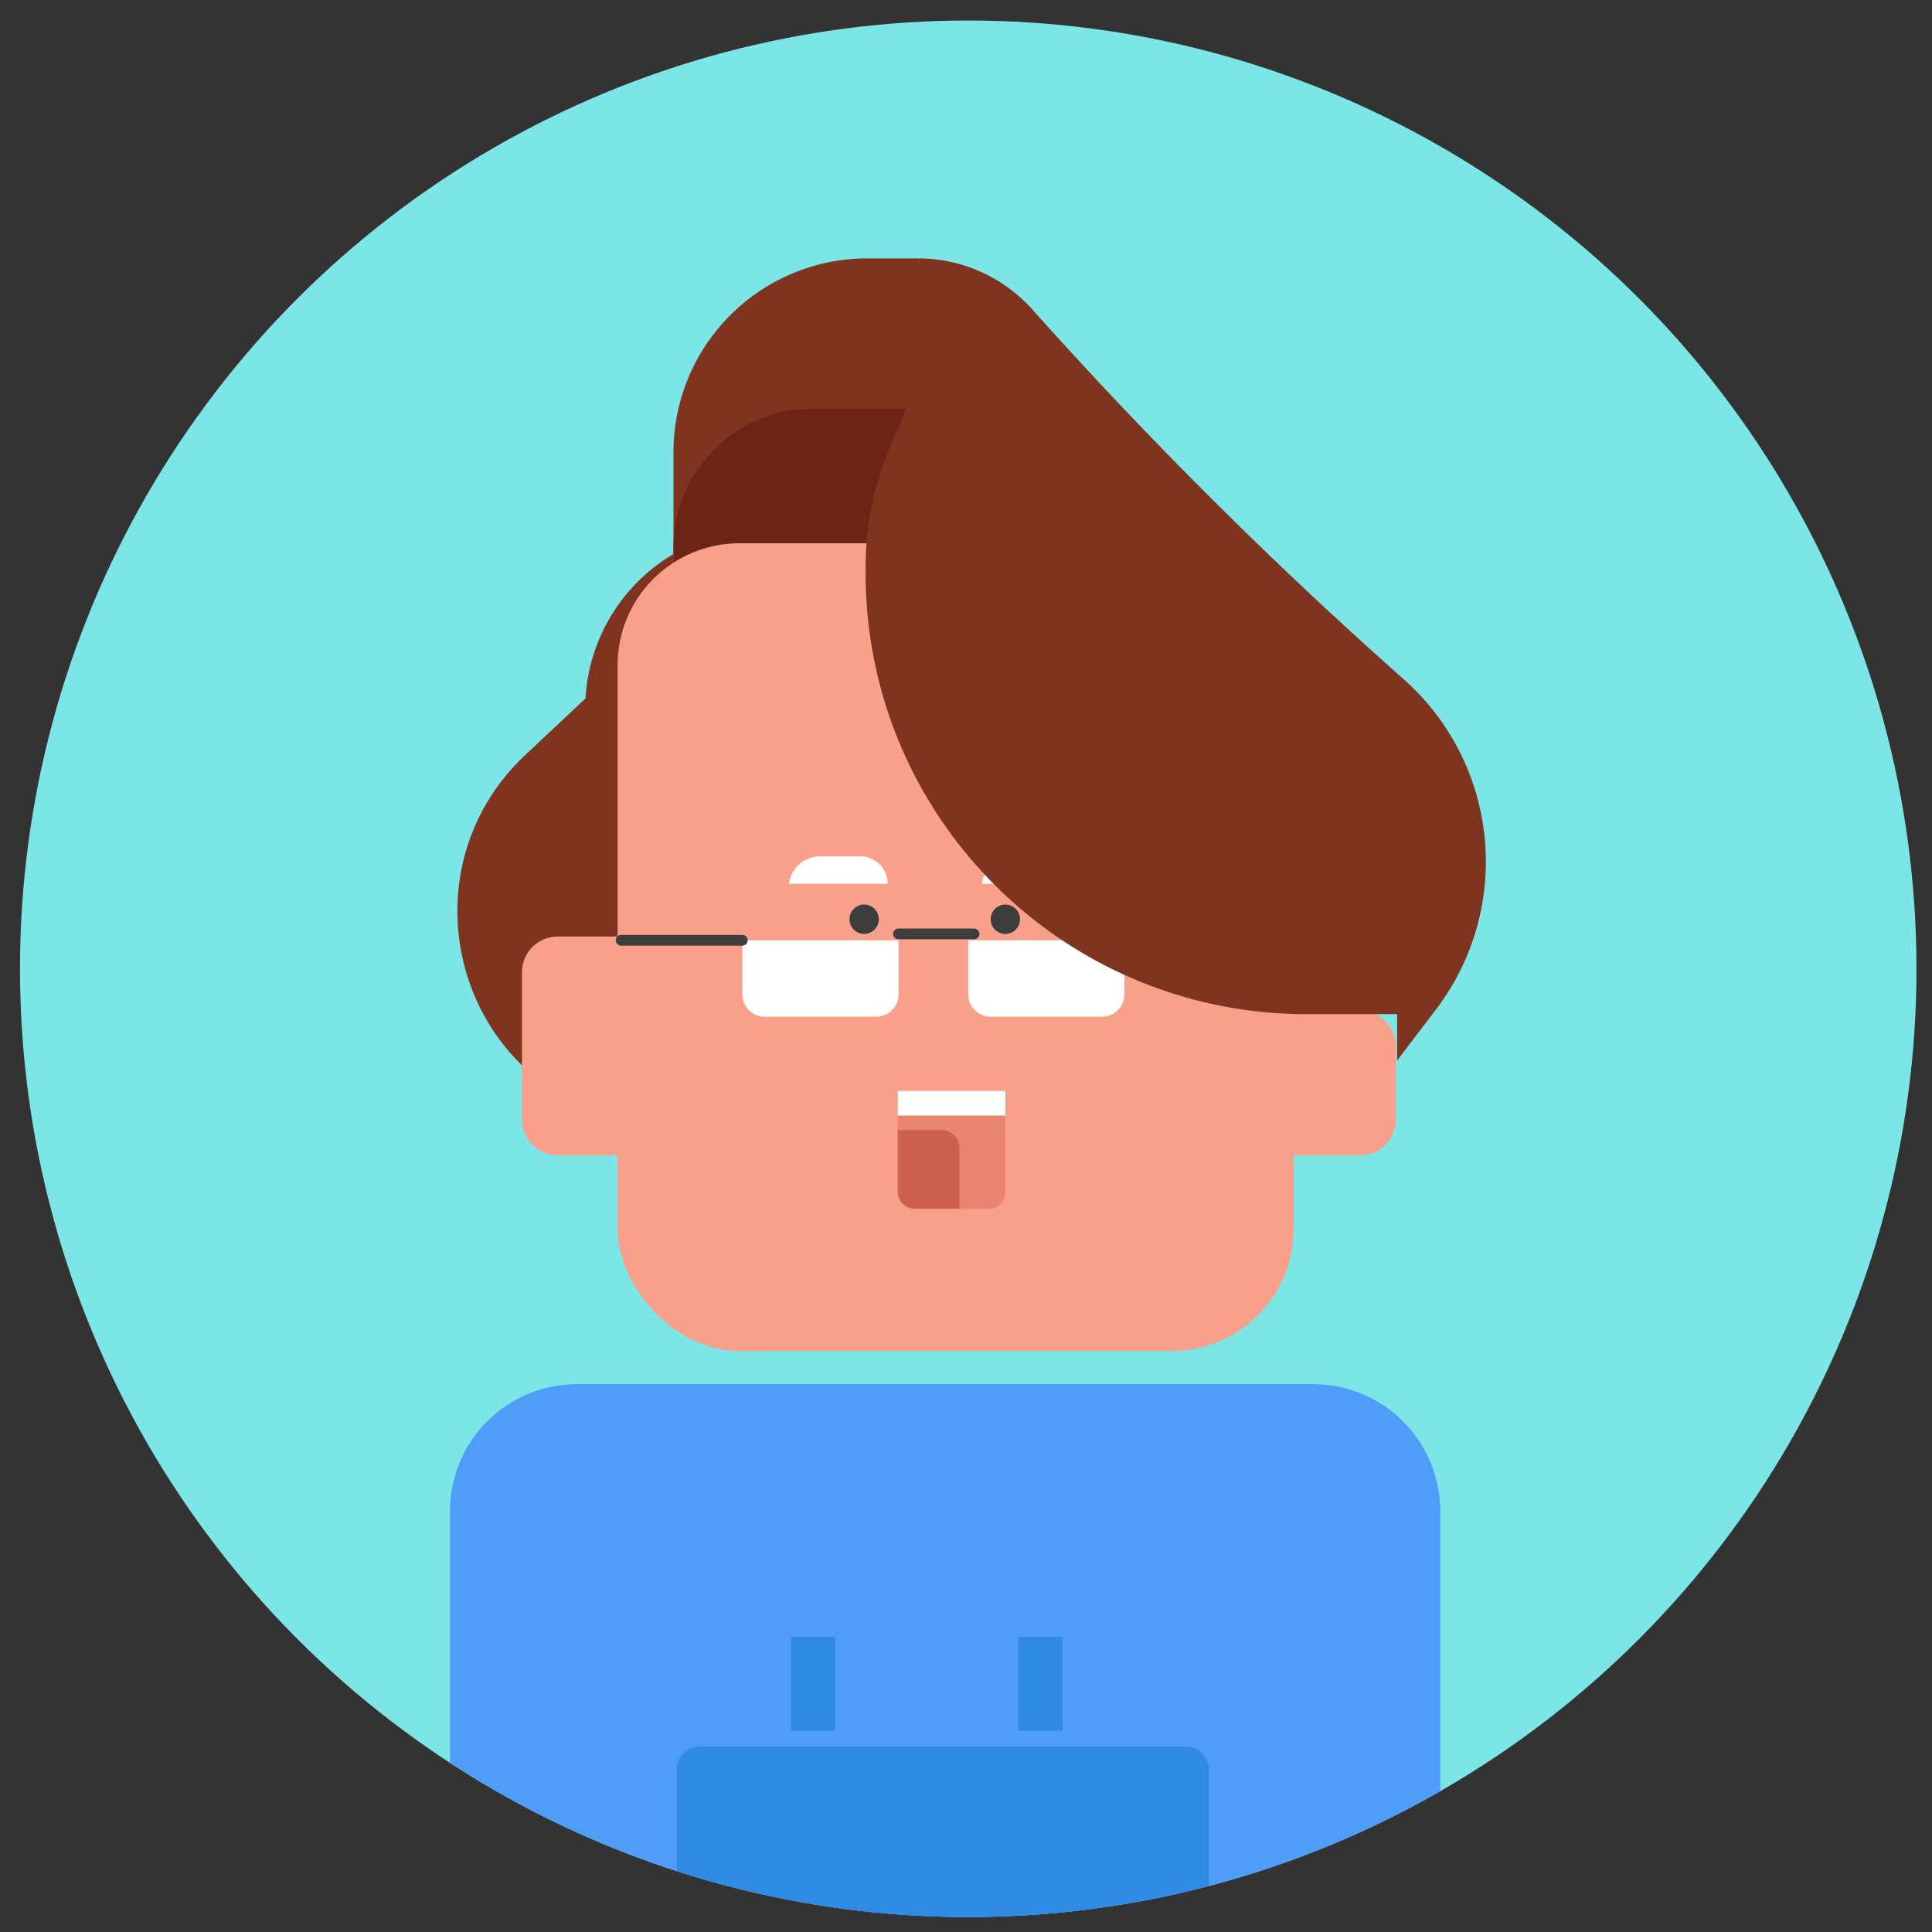 <svg xmlns="http://www.w3.org/2000/svg" xmlns:xlink="http://www.w3.org/1999/xlink" viewBox="0 0 1080 1080"><rect x="0" y="0" width="1080" height="1080" fill="#333333" stroke="none"/><defs><style>.cls-1,.cls-11,.cls-12{fill:none;}.cls-2{fill:#7ce6e6;}.cls-3{clip-path:url(#clip-path);}.cls-4{fill:#509df9;}.cls-5{fill:#308be5;}.cls-6{fill:#7f341f;}.cls-7{fill:#6d2414;}.cls-8{fill:#f8a08a;}.cls-9{fill:#3d3d3d;}.cls-10{fill:#fff;}.cls-11,.cls-12{stroke:#3d3d3d;}.cls-11{stroke-linecap:round;stroke-linejoin:round;stroke-width:6px;}.cls-12{stroke-miterlimit:10;stroke-width:3px;}.cls-13{fill:#e88470;}.cls-14{fill:#feffff;}.cls-15{fill:#ce604e;}</style><clipPath id="clip-path"><circle class="cls-1" cx="541.25" cy="541.55" r="530.08"/></clipPath></defs><title>Avatar b</title><g id="Layer_4" data-name="Layer 4"><circle class="cls-2" cx="541.25" cy="541.55" r="530.08"/><g class="cls-3"><path class="cls-4" d="M322.51,773.78H734.14a71,71,0,0,1,71,71v289.9a0,0,0,0,1,0,0H251.54a0,0,0,0,1,0,0V844.75a71,71,0,0,1,71-71Z"/><path class="cls-5" d="M391.06,976.27h272A12.71,12.71,0,0,1,675.76,989v206.91a0,0,0,0,1,0,0H378.35a0,0,0,0,1,0,0V989a12.71,12.71,0,0,1,12.71-12.71Z"/><path class="cls-6" d="M396.65,325.27l-103.1,96.85c-63.06,59.24-44.62,163.72,34.92,197.78l68.18,29.2Z"/><path class="cls-6" d="M376.47,368.65V252.83A108.38,108.38,0,0,1,484.85,144.45h28.36l49.09,224.2Z"/><path class="cls-7" d="M376.47,344.23V306.3a77.87,77.87,0,0,1,77.87-77.87h58.87v115.8Z"/><path class="cls-6" d="M327.3,401.51a100.31,100.31,0,0,1,49.17-91.8l.37,36.63h0Z"/><path class="cls-8" d="M699.4,565h60.87a20,20,0,0,1,20,20v40.87a20,20,0,0,1-20,20H699.4a0,0,0,0,1,0,0V565A0,0,0,0,1,699.4,565Z"/><path class="cls-8" d="M311.78,523.53H414.09a0,0,0,0,1,0,0V645.85a0,0,0,0,1,0,0H311.78a20,20,0,0,1-20-20V543.53A20,20,0,0,1,311.78,523.53Z"/><rect class="cls-8" x="345.25" y="303.69" width="377.89" height="451.57" rx="68.11"/><circle class="cls-9" cx="483.06" cy="513.86" r="8.2"/><circle class="cls-9" cx="561.99" cy="513.86" r="8.2"/><path class="cls-10" d="M496.21,494.05H441l.13-.76a17.54,17.54,0,0,1,17.28-14.56h22.52a15.32,15.32,0,0,1,15.32,15.32Z"/><path class="cls-10" d="M604.08,494.05H548.83l.13-.76a17.54,17.54,0,0,1,17.28-14.56h22.52a15.32,15.32,0,0,1,15.32,15.32Z"/><path class="cls-10" d="M415,525.62h87.29a0,0,0,0,1,0,0v30.22a12.5,12.5,0,0,1-12.5,12.5H427.46a12.5,12.5,0,0,1-12.5-12.5V525.62A0,0,0,0,1,415,525.62Z"/><path class="cls-10" d="M541.25,525.62h87.29a0,0,0,0,1,0,0v30.22a12.5,12.5,0,0,1-12.5,12.5H553.75a12.5,12.5,0,0,1-12.5-12.5V525.62A0,0,0,0,1,541.25,525.62Z"/><line class="cls-11" x1="502.25" y1="522.06" x2="544.5" y2="522.06"/><line class="cls-12" x1="628.54" y1="525.62" x2="687.5" y2="525.62"/><line class="cls-11" x1="414.96" y1="525.62" x2="347.22" y2="525.62"/><path class="cls-6" d="M513.21,144.45h0a162.66,162.66,0,0,1-12.82,98.87h0a173.07,173.07,0,0,0-16.5,73.73v3.37c0,136.13,110.36,246.49,246.49,246.49H781v25.94l21.79-28.64a136.25,136.25,0,0,0-17.95-184.36l-2.6-2.31A2518.53,2518.53,0,0,1,577.64,173.62l-.53-.59a85.73,85.73,0,0,0-63.9-28.58Z"/><path class="cls-13" d="M501.85,609.8H562a0,0,0,0,1,0,0v57.14a8.8,8.8,0,0,1-8.8,8.8H510.66a8.8,8.8,0,0,1-8.8-8.8V609.8a0,0,0,0,1,0,0Z"/><rect class="cls-14" x="501.85" y="609.8" width="60.17" height="13.81"/><path class="cls-15" d="M501.85,631.64H526.2a10.07,10.07,0,0,1,10.07,10.07v34a0,0,0,0,1,0,0H511.92a10.07,10.07,0,0,1-10.07-10.07v-34A0,0,0,0,1,501.85,631.64Z"/></g><rect class="cls-5" x="442.13" y="915.04" width="24.78" height="52.48"/><rect class="cls-5" x="569.15" y="915.04" width="24.78" height="52.48"/></g></svg>
